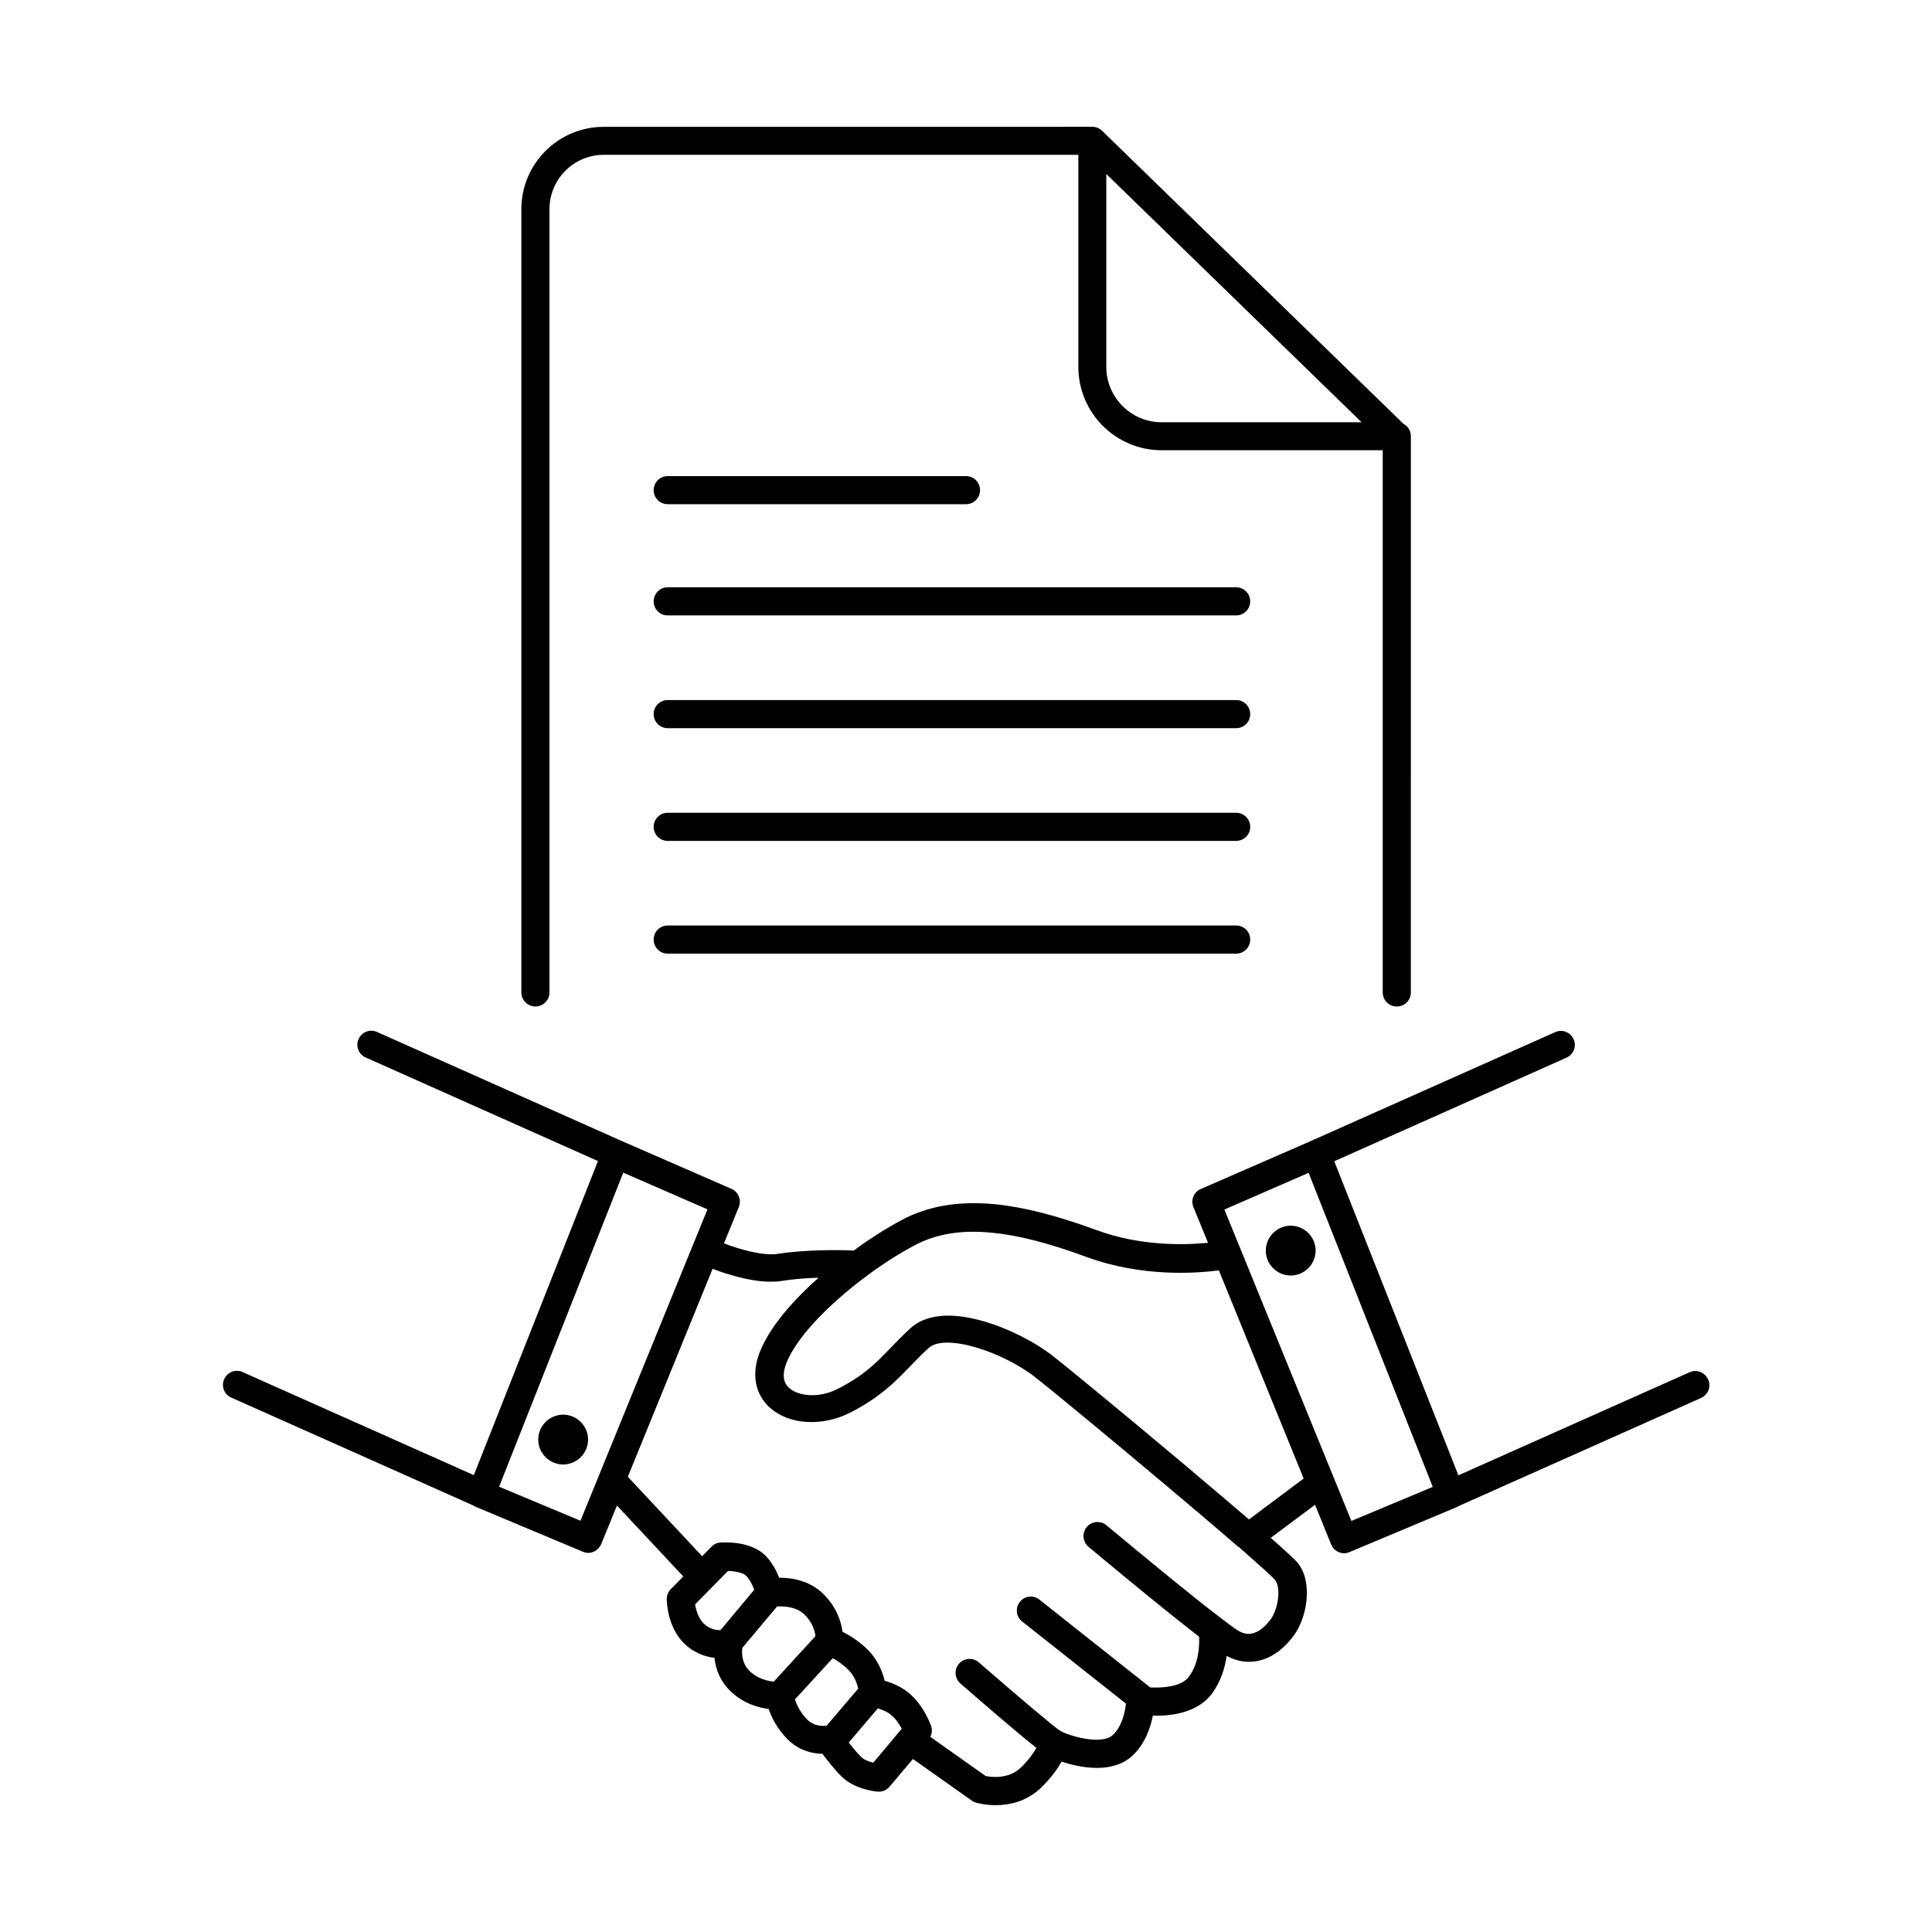 <?xml version="1.0" encoding="UTF-8"?>
<!-- Uploaded to: ICON Repo, www.iconrepo.com, Generator: ICON Repo Mixer Tools -->
<svg fill="#000000" width="800px" height="800px" version="1.1" viewBox="144 144 512 512" xmlns="http://www.w3.org/2000/svg">
 <g>
  <path d="m486.05 468.82c-3.629 0-6.602 2.973-6.602 6.602s2.973 6.602 6.602 6.602c3.629 0 6.602-2.973 6.602-6.602s-2.973-6.602-6.602-6.602z"/>
  <path d="m596.64 509.53c-0.855-1.863-3.023-2.719-4.887-1.863l-61.262 27.305-32.898-83.23 61.566-27.457c1.863-0.855 2.719-3.023 1.863-4.887s-3.023-2.719-4.887-1.863l-64.789 28.867-29.121 12.695c-1.863 0.805-2.719 2.922-1.965 4.785l3.879 9.473c-6.144 0.605-17.836 0.957-29.574-3.375-10.73-3.93-19.297-6.098-26.953-6.852-9.574-0.906-17.633 0.453-24.637 4.18-4.133 2.215-8.516 4.988-12.746 8.113-4.18-0.25-13.402-0.203-20.051 0.855-3.981 0.656-10.578-1.309-14.309-2.769l3.93-9.672c0.754-1.863-0.102-3.981-1.965-4.785l-29.121-12.695-64.789-28.867c-1.863-0.855-4.082 0-4.887 1.863-0.855 1.863 0 4.082 1.863 4.887l61.566 27.457-32.898 83.23-61.262-27.305c-1.863-0.855-4.082 0-4.887 1.863-0.855 1.863 0 4.082 1.863 4.887l64.184 28.617s0.402 0.25 0.656 0.352l28.363 11.891c0.453 0.203 0.957 0.301 1.41 0.301s0.957-0.102 1.41-0.301c0.906-0.402 1.613-1.109 2.016-2.016l4.18-10.227 17.582 18.793-3.324 3.375c-0.707 0.707-1.059 1.613-1.059 2.621 0 0.707 0.152 7.254 4.484 11.637 2.82 2.82 5.996 3.68 8.16 3.93 0.301 2.82 1.359 5.996 4.082 8.664 3.426 3.426 7.508 4.535 10.277 4.887 0.754 2.215 2.215 5.238 5.039 8.062 2.871 2.871 6.348 3.777 9.219 3.828 1.211 1.613 3.176 4.133 4.988 5.945 3.527 3.527 9.117 4.031 9.723 4.082h0.25c1.109 0 2.117-0.504 2.82-1.309l6.195-7.356 15.668 11.082c0.352 0.25 0.707 0.402 1.109 0.504 0.203 0.051 2.266 0.656 5.141 0.656 3.477 0 8.113-0.855 11.992-4.586 2.769-2.672 4.434-5.09 5.492-6.953 2.57 0.855 5.996 1.664 9.371 1.664s6.648-0.805 9.219-3.074c3.426-3.074 4.938-7.457 5.594-10.781h1.008c0.957 0 2.016 0 3.176-0.152 5.141-0.555 9.117-2.519 11.438-5.644 2.418-3.223 3.477-6.902 3.93-10.027 1.965 1.059 3.93 1.562 5.945 1.562 4.281 0 8.465-2.367 11.84-6.953 3.527-4.785 4.988-13.703 1.41-18.793-0.301-0.453-0.957-1.359-7.508-7.106l11.738-8.766 4.281 10.531c0.352 0.906 1.109 1.664 2.016 2.016 0.453 0.203 0.957 0.301 1.41 0.301s0.957-0.102 1.41-0.301l28.363-11.891s0.453-0.203 0.656-0.352l64.184-28.617c1.863-0.855 2.719-3.023 1.863-4.887zm-298.81 37.484-21.562-9.02 32.898-83.23 22.32 9.723-33.656 82.523zm37.18 28.969h-0.152s-2.418 0.25-4.434-1.812c-1.359-1.359-1.965-3.477-2.215-4.988l8.715-8.867c1.812 0.051 3.981 0.453 4.785 1.258 1.008 1.008 1.715 2.519 2.168 3.727l-8.918 10.68zm13.957 13.652c-1.562-0.152-4.231-0.754-6.348-2.82-2.168-2.168-2.066-4.938-1.863-6.144l9.168-10.934c1.762-0.102 5.09 0 7.305 2.168 2.168 2.168 2.719 4.383 2.871 5.691l-11.082 12.09zm14.055 11.688c-1.211 0.152-3.375 0.102-5.09-1.613-1.863-1.863-2.82-3.981-3.273-5.34l10.027-10.934c1.211 0.656 2.769 1.715 4.231 3.176 1.562 1.562 2.215 3.578 2.519 4.887l-8.363 9.824zm12.395 9.824c-1.109-0.301-2.469-0.754-3.273-1.613-1.059-1.059-2.215-2.469-3.223-3.727l7.707-9.07c1.211 0.352 2.672 0.957 3.727 1.914 1.16 1.008 2.016 2.367 2.621 3.477zm106.66-48.164c1.359 2.066 0.656 7.406-1.309 10.125-0.707 0.906-2.066 2.621-3.879 3.426-1.664 0.754-3.176 0.605-4.938-0.504-0.957-0.605-2.418-1.715-4.281-3.125l-0.203-0.152c-7.961-6.047-22.32-17.938-30.23-24.535-1.562-1.309-3.93-1.109-5.238 0.453-1.309 1.562-1.109 3.93 0.453 5.238 0.957 0.805 18.793 15.719 29.32 23.832 0.102 2.266 0 7.055-2.769 10.68-2.016 2.719-7.406 2.922-10.176 2.769l-29.371-23.277c-1.613-1.258-3.93-1.008-5.188 0.605-1.258 1.613-1.008 3.93 0.605 5.188l27.508 21.766c-0.25 2.469-1.16 6.246-3.527 8.363-3.023 2.719-11.539 0.203-13.906-1.16-1.562-0.957-12.191-9.977-21.562-18.137-1.562-1.359-3.879-1.16-5.238 0.352-1.359 1.562-1.16 3.879 0.352 5.238 3.828 3.324 14.812 12.898 20.152 17.078-0.656 1.211-1.863 3.023-4.082 5.188-3.273 3.176-7.859 2.57-9.371 2.266l-14.66-10.379c0.453-0.906 0.555-1.914 0.203-2.922-0.203-0.504-1.863-5.141-5.543-8.414-2.168-1.914-4.785-2.973-6.75-3.527-0.555-2.266-1.762-5.492-4.434-8.16-2.367-2.367-4.938-3.93-6.75-4.836-0.352-2.82-1.664-6.602-4.988-9.926-3.727-3.727-8.566-4.383-11.789-4.383-0.707-1.812-1.863-4.082-3.68-5.894-3.777-3.777-10.578-3.527-11.891-3.426-0.906 0.051-1.762 0.453-2.367 1.109l-2.469 2.519-19.699-21.059 22.469-55.117c1.359 0.504 2.82 1.059 4.281 1.461 4.281 1.309 7.961 1.965 11.082 1.965 1.059 0 2.016-0.051 2.922-0.203 2.973-0.504 6.5-0.754 9.773-0.855-0.051 0.051-0.152 0.152-0.203 0.203-5.543 4.938-12.695 12.395-15.469 19.801-2.117 5.691-1.109 10.934 2.82 14.461 5.09 4.535 13.805 5.039 21.211 1.309 7.961-4.082 11.84-8.062 15.973-12.344 1.512-1.562 3.023-3.125 4.836-4.785 4.383-4.031 19.648 0.957 28.312 7.758 7.254 5.691 37.785 31.086 53.809 44.941h0.102c5.188 4.586 8.867 7.859 9.672 8.816zm-7.152-16.375c-4.231-3.629-9.875-8.414-17.332-14.711-15.113-12.695-30.277-25.191-34.461-28.465-4.887-3.828-11.941-7.406-18.438-9.27-8.664-2.519-15.418-1.863-19.496 1.914-1.965 1.812-3.578 3.477-5.141 5.09-3.981 4.133-7.106 7.356-14.008 10.883-5.238 2.672-10.578 1.863-12.898-0.203-1.613-1.41-1.863-3.578-0.855-6.348 2.621-7.004 11.336-15.82 20.859-22.973 0.203-0.102 0.402-0.25 0.555-0.402 4.231-3.176 8.613-5.945 12.695-8.113 5.691-3.023 12.344-4.133 20.453-3.324 7.004 0.656 15.012 2.719 25.141 6.449 14.609 5.34 28.918 4.332 35.016 3.527l22.469 55.168-14.559 10.883zm27.207 0.453-33.656-82.523 22.32-9.723 32.898 83.23-21.562 9.02z"/>
  <path d="m293.24 518.9c-3.629 0-6.602 2.973-6.602 6.602s2.973 6.602 6.602 6.602c3.629 0 6.602-2.973 6.602-6.602s-2.973-6.602-6.602-6.602z"/>
  <path d="m285.89 410.73c2.066 0 3.727-1.664 3.727-3.727v-207.57c0-7.961 6.449-14.41 14.41-14.41h125.75v56.227c0 12.141 9.875 22.066 22.066 22.066h58.594v143.69c0 2.066 1.664 3.727 3.727 3.727 2.066 0 3.727-1.664 3.727-3.727l0.004-147.42c0-1.41-0.754-2.621-1.914-3.223l-79.902-77.688-0.254-0.254-0.152-0.102s-0.102-0.102-0.152-0.102h-0.102s-0.102-0.152-0.203-0.203h-0.102s-0.152-0.102-0.203-0.152h-0.102s-0.152-0.102-0.25-0.102h-0.102s-0.152-0.051-0.25-0.102h-0.152s-0.152 0-0.203-0.051h-0.352l-129.52 0.008c-12.043 0-21.816 9.773-21.816 21.816v207.57c0 2.066 1.664 3.727 3.727 3.727zm151.29-220.62 67.66 65.797h-53c-8.062 0-14.66-6.602-14.66-14.66z"/>
  <path d="m471.59 299.64h-150.64c-2.066 0-3.727 1.664-3.727 3.727 0 2.066 1.664 3.727 3.727 3.727h150.64c2.066 0 3.727-1.664 3.727-3.727 0-2.066-1.664-3.727-3.727-3.727z"/>
  <path d="m471.59 329.52h-150.64c-2.066 0-3.727 1.664-3.727 3.727 0 2.066 1.664 3.727 3.727 3.727h150.64c2.066 0 3.727-1.664 3.727-3.727 0-2.066-1.664-3.727-3.727-3.727z"/>
  <path d="m320.95 277.62h79.047c2.066 0 3.727-1.664 3.727-3.727 0-2.066-1.664-3.727-3.727-3.727h-79.047c-2.066 0-3.727 1.664-3.727 3.727 0 2.066 1.664 3.727 3.727 3.727z"/>
  <path d="m471.59 359.39h-150.64c-2.066 0-3.727 1.664-3.727 3.727 0 2.066 1.664 3.727 3.727 3.727h150.64c2.066 0 3.727-1.664 3.727-3.727 0-2.066-1.664-3.727-3.727-3.727z"/>
  <path d="m471.59 389.27h-150.64c-2.066 0-3.727 1.664-3.727 3.727 0 2.066 1.664 3.727 3.727 3.727h150.64c2.066 0 3.727-1.664 3.727-3.727 0-2.066-1.664-3.727-3.727-3.727z"/>
 </g>
</svg>